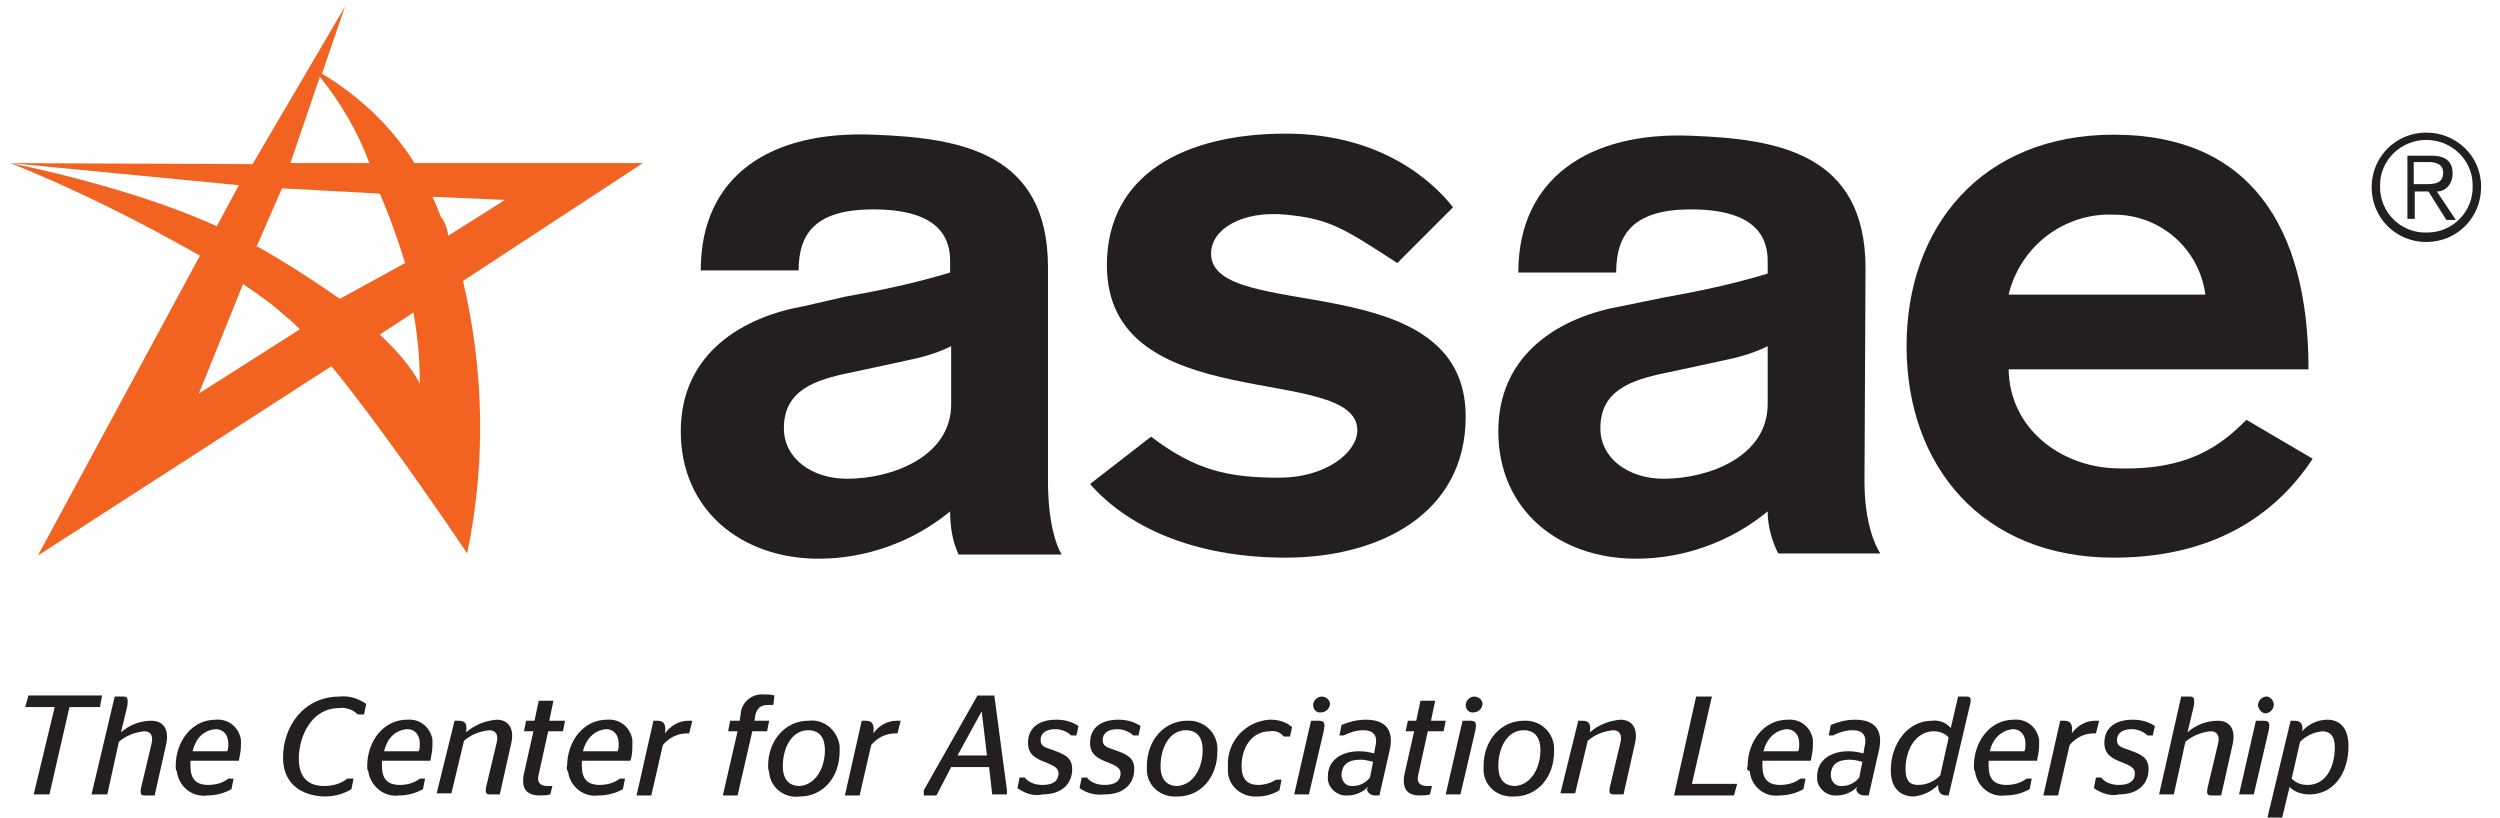 <?xml version="1.0" encoding="utf-8"?>
<!-- Generator: Adobe Illustrator 24.3.0, SVG Export Plug-In . SVG Version: 6.00 Build 0)  -->
<svg version="1.1" id="Layer_1" xmlns="http://www.w3.org/2000/svg" xmlns:xlink="http://www.w3.org/1999/xlink" x="0px" y="0px"
	 width="237.6px" height="77.7px" viewBox="0 0 237.6 77.7" enable-background="new 0 0 237.6 77.7" xml:space="preserve">
<path fill="#231F20" d="M99.6,45.7c0,4,0.8,6.2,1.3,7h-9.8c-0.6-1.3-0.8-2.7-0.8-4.1c-3.5,2.9-8,4.5-12.5,4.5
	c-7.3,0-13.1-4.6-13.1-12.1s6-10.9,11.7-11.9l3.9-0.9c3.4-0.6,6.7-1.3,10-2.3v-1.1c0-3.8-3.3-4.9-7.3-4.9c-5.4,0-7.1,2.2-7.1,5.8
	h-9.3c0-9,6.6-13.3,16.4-12.9c8.3,0.3,16.6,1.7,16.6,12.6L99.6,45.7z M90.4,32.9C89,33.6,87.5,34,86,34.3l-5.1,1.1
	c-3.5,0.7-6.4,1.7-6.4,5.3c0,2.9,2.7,4.8,6,4.8c4.3,0,9.9-2.1,9.9-7.1L90.4,32.9z"/>
<path fill="#231F20" d="M132.8,25c-5.1-3.3-6.4-4.2-10.6-4.6s-7.1,1.4-7.1,3.7c0,6.7,24.2,1,24.2,15.5c0,9.3-8.3,13.4-17.1,13.4
	c-9,0-15.2-3.1-18.6-7l5.8-4.5c4.2,3.2,7.3,3.9,12.2,3.9c4.4,0,7.4-2.4,7.4-4.5c0-6.5-23.8-1.1-23.8-15.7c0-8.7,7.5-12.5,17-12.5
	c9.2,0,14.1,4.7,15.9,7L132.8,25z"/>
<path fill="#231F20" d="M177.2,45.7c0,4,1,6.1,1.5,6.9H169c-0.6-1.2-1-2.6-1-4c-3.5,2.9-8,4.5-12.5,4.5c-7.3,0-13.1-4.6-13.1-12.1
	s6-10.9,11.7-11.9l3.9-0.8c3.4-0.6,6.7-1.3,10-2.3v-1.2c0-3.8-3.3-4.9-7.3-4.9c-5.4,0-7.1,2.3-7.1,6h-9.3c0-9,6.8-13.4,16.4-13
	c8.3,0.3,16.6,1.7,16.6,12.6L177.2,45.7z M168,32.9c-1.4,0.7-2.9,1.1-4.4,1.4l-5.1,1.1c-3.5,0.7-6.4,1.7-6.4,5.3
	c0,2.9,2.7,4.8,6,4.8c4.3,0,9.9-2.1,9.9-7.1L168,32.9z"/>
<path fill="#231F20" d="M190.9,35.1c0.1,5.7,5,9.2,10,9.4c7.1,0.3,10.2-2.2,12.6-4.6l6.3,3.7c-2.9,4.4-8.4,9.4-18.9,9.4
	c-12.5,0-19.7-8.7-19.7-20.1s7.2-20.1,19.7-20.1c12.8,0,18.5,8.6,18.5,22.3L190.9,35.1z M209.6,28c-0.6-4.4-4.3-7.6-8.7-7.6
	c-4.7-0.2-8.9,3-10,7.6H209.6z"/>
<path fill="#231F20" d="M235.8,17.8c0,2.9-2.3,5.2-5.2,5.2s-5.2-2.3-5.2-5.2s2.3-5.2,5.2-5.2l0,0c2.8,0,5.2,2.2,5.2,5.1
	C235.8,17.8,235.8,17.8,235.8,17.8z M226.2,17.8c0,2.4,2,4.4,4.5,4.3c2.4,0,4.4-2,4.3-4.5c0-2.4-2-4.3-4.4-4.3
	c-2.4,0-4.4,1.9-4.4,4.3C226.2,17.7,226.2,17.8,226.2,17.8z M229.5,20.8h-0.7v-6h2.3c1.4,0,2,0.6,2,1.7c0,0.9-0.6,1.7-1.5,1.7
	l1.8,2.7h-0.9l-1.7-2.7h-1.3V20.8z M230.4,17.5c0.9,0,1.8,0,1.8-1.1c0-0.8-0.7-1-1.4-1h-1.4v2.1L230.4,17.5z"/>
<path fill="#F26322" d="M61.1,15.5H39.4C37.2,12,34.1,9.1,30.6,7l2.2-6.4l-3.4,5.8l0,0l-5.4,9.2L1,15.5l21.7,2.1l-2.1,3.9
	c-8.3-3.8-19.6-6-19.6-6c6.2,2.5,12.2,5.5,18,8.8L3.6,52.8l27.9-18c5.7,7,12.9,17.8,12.9,17.8C46.2,44,46,35.1,44,26.7L61.1,15.5z
	 M30.4,7.3c2,2.5,3.6,5.2,4.7,8.2h-7.5L30.4,7.3z M18.9,37.4L23.1,27c1.5,1,2.9,2,4.2,3.2c0.4,0.3,0.8,0.7,1.2,1.1L18.9,37.4z
	 M24.4,23.4l2.4-5.5l9.3,0.5c0.9,2.1,1.7,4.3,2.4,6.6l-6.2,3.4C29.7,26.6,27.1,24.9,24.4,23.4L24.4,23.4z M39.9,36.5
	c0,0-0.7-1.8-3.8-4.7l3.2-2.1C39.7,32,39.9,34.2,39.9,36.5z M41.9,20.6c-0.3-0.7-0.5-1.3-0.8-1.9L48,19l-5.4,3.4
	C42.5,21.7,42.3,21.1,41.9,20.6L41.9,20.6z"/>
<path fill="#231F20" d="M5.2,67.2H2.4l0.3-1.1h7l-0.2,1.1H6.6l-1.9,8.3H3.2L5.2,67.2z"/>
<path fill="#231F20" d="M10.9,66.2h0.8c0.4,0,0.5,0.1,0.4,0.9l-0.6,2.5c0.8-0.7,1.8-1.1,2.9-1.1c1.1,0,1.7,0.8,1.4,2.2l-1.1,4.9
	h-0.9c-0.4,0-0.5-0.1-0.4-0.7l1-4.2c0.2-0.8-0.1-1.2-0.7-1.2c-0.9,0.1-1.7,0.4-2.4,1l-1.1,5H8.7L10.9,66.2z"/>
<path fill="#231F20" d="M16.7,72.8c0-2.3,1.5-4.4,3.8-4.4c1.2-0.1,2.2,0.7,2.4,1.9c0,0.2,0,0.3,0,0.5c0,0.5-0.1,1-0.2,1.5h-4.6
	c0,0.2,0,0.3,0,0.5c0,1.2,0.5,1.8,1.7,1.8c0.7,0,1.4-0.2,1.9-0.6h0.5l-0.2,1c-0.7,0.4-1.5,0.6-2.3,0.6c-1.4,0.2-2.7-0.8-2.9-2.3
	C16.7,73.2,16.7,73,16.7,72.8z M18.3,71.4h3.3c0.1-0.2,0.1-0.5,0.1-0.7c0-0.9-0.5-1.4-1.2-1.4C19.3,69.4,18.6,70.2,18.3,71.4
	L18.3,71.4z"/>
<path fill="#231F20" d="M26.9,72c0-2.9,1.9-5.8,5.4-5.8c0.9-0.1,1.8,0.2,2.5,0.7l-0.2,1H34c-0.5-0.5-1.2-0.7-1.8-0.6
	c-2.6,0-3.8,2.7-3.8,4.8c0,1.8,0.9,2.6,2.4,2.6c0.8,0,1.6-0.2,2.2-0.7h0.6L33.4,75c-0.8,0.5-1.7,0.7-2.6,0.7
	C28.5,75.6,26.9,74.4,26.9,72z"/>
<path fill="#231F20" d="M34.9,72.8c0-2.3,1.5-4.4,3.8-4.4c1.2-0.1,2.2,0.7,2.4,1.9c0,0.2,0,0.3,0,0.5c0,0.5-0.1,1-0.2,1.5h-4.6
	c0,0.2,0,0.3,0,0.5c0,1.2,0.5,1.8,1.7,1.8c0.7,0,1.4-0.2,1.9-0.6h0.5l-0.2,1c-0.7,0.4-1.5,0.6-2.3,0.6c-1.4,0.2-2.7-0.9-2.9-2.3
	C34.9,73.2,34.9,73,34.9,72.8z M36.5,71.4h3.3c0.1-0.2,0.1-0.5,0.1-0.7c0-0.9-0.5-1.4-1.2-1.4C37.5,69.4,36.8,70.2,36.5,71.4
	L36.5,71.4z"/>
<path fill="#231F20" d="M43.2,68.5h0.4c0.7,0,0.8,0.4,0.7,1.1c0.8-0.7,1.8-1.1,2.9-1.2c1.1,0,1.7,0.8,1.4,2.2l-1.1,4.9h-0.9
	c-0.4,0-0.5-0.1-0.4-0.7l1-4.2c0.2-0.8-0.1-1.2-0.7-1.2c-0.9,0.1-1.7,0.4-2.4,1l-1.2,5h-1.4L43.2,68.5z"/>
<path fill="#231F20" d="M49.8,73.5l0.9-4h-0.9l0.2-1h0.8l0.4-1.9h1.4l-0.4,1.9h1.5l-0.2,1h-1.4l-0.9,4.1c-0.2,0.7,0.1,1.1,0.8,1.1
	h0.5l-0.2,0.8c-0.3,0.1-0.7,0.1-1,0.1C50,75.6,49.5,74.9,49.8,73.5z"/>
<path fill="#231F20" d="M53.9,72.8c0-2.3,1.5-4.4,3.8-4.4c1.2-0.1,2.2,0.7,2.4,1.9c0,0.2,0,0.3,0,0.5c0,0.5,0,1-0.2,1.5h-4.6
	c0,0.2,0,0.3,0,0.5c0,1.2,0.5,1.8,1.7,1.8c0.7,0,1.4-0.2,1.9-0.6h0.5l-0.2,1c-0.7,0.4-1.5,0.6-2.3,0.6c-1.4,0.2-2.7-0.8-2.9-2.2
	C53.9,73.2,53.8,73,53.9,72.8z M55.4,71.4h3.3c0.1-0.2,0.1-0.5,0.1-0.7c0-0.9-0.5-1.4-1.2-1.4C56.5,69.4,55.7,70.2,55.4,71.4
	L55.4,71.4z"/>
<path fill="#231F20" d="M62.1,68.5h0.4c0.7,0,0.8,0.5,0.7,1.2c0.5-0.7,1.3-1.2,2.2-1.2c0.1,0,0.2,0,0.4,0l-0.3,1.2h-0.2
	c-0.9,0-1.7,0.4-2.3,1.1l-1.1,4.8h-1.4L62.1,68.5z"/>
<path fill="#231F20" d="M70.1,69.5h-0.9l0.2-1h0.9l0.1-0.7c0.1-1.1,1.1-1.9,2.2-1.8c0.4,0,0.7,0,1,0.1L73.5,67H73
	c-0.6,0-1,0.2-1.2,0.9l-0.1,0.6h1.4l-0.2,1h-1.4l-1.4,6.1h-1.4L70.1,69.5z"/>
<path fill="#231F20" d="M73,72.8c0-2.5,1.7-4.3,3.8-4.3c1.5-0.2,2.8,0.9,3,2.4c0,0.2,0,0.3,0,0.5c0,2.5-1.6,4.3-3.8,4.3
	c-1.5,0.2-2.8-0.9-2.9-2.3C73,73.1,73,72.9,73,72.8z M78.4,71.3c0-1.3-0.6-1.9-1.6-1.9c-1.5,0-2.4,1.6-2.4,3.4
	c0,1.3,0.6,1.9,1.6,1.9C77.5,74.6,78.4,73,78.4,71.3L78.4,71.3z"/>
<path fill="#231F20" d="M81.9,68.5h0.4c0.7,0,0.8,0.5,0.7,1.2c0.5-0.7,1.3-1.2,2.2-1.2c0.1,0,0.2,0,0.4,0l-0.3,1.2h-0.2
	c-0.9,0-1.7,0.4-2.3,1.1l-1.1,4.8h-1.4L81.9,68.5z"/>
<path fill="#231F20" d="M87.8,75.1l5.1-9h1.6l1.2,9v0.4h-1.4L94,72.9h-3.6L89,75.6h-1.2V75.1z M91,71.8h2.8l-0.5-4.2l0,0L91,71.8z"
	/>
<path fill="#231F20" d="M96.7,74.9l0.2-1h0.5c0.4,0.5,1,0.7,1.7,0.7c1,0,1.5-0.4,1.5-1.1c0-0.5-0.4-0.7-1.1-1
	c-1.1-0.4-1.8-0.8-1.8-1.9c0-1.4,1-2.2,2.7-2.2c0.8,0,1.5,0.2,2.1,0.6l-0.2,0.9h-0.5c-0.4-0.4-1-0.6-1.5-0.6c-0.9,0-1.4,0.4-1.4,1
	c0,0.6,0.3,0.7,1.2,1c1.1,0.4,1.8,0.7,1.8,1.8c0,1.4-1,2.4-2.8,2.4C98.2,75.7,97.4,75.4,96.7,74.9z"/>
<path fill="#231F20" d="M102.6,74.9l0.2-1h0.5c0.4,0.5,1,0.7,1.7,0.7c1,0,1.5-0.4,1.5-1.1c0-0.5-0.4-0.7-1.1-1
	c-1.1-0.4-1.8-0.8-1.8-1.9c0-1.4,1-2.2,2.7-2.2c0.8,0,1.5,0.2,2.1,0.6l-0.2,0.9h-0.5c-0.4-0.4-1-0.6-1.5-0.6c-0.9,0-1.4,0.4-1.4,1
	c0,0.6,0.3,0.7,1.2,1c1.1,0.4,1.8,0.7,1.8,1.8c0,1.4-1,2.4-2.8,2.4C104.1,75.6,103.3,75.4,102.6,74.9z"/>
<path fill="#231F20" d="M109,72.8c0-2.5,1.7-4.3,3.8-4.3c1.5-0.1,2.8,1,2.9,2.5c0,0.1,0,0.3,0,0.4c0,2.5-1.6,4.3-3.8,4.3
	c-1.5,0.1-2.8-0.9-2.9-2.4C109,73.1,109,72.9,109,72.8z M114.3,71.3c0-1.3-0.6-1.9-1.6-1.9c-1.5,0-2.4,1.6-2.4,3.4
	c0,1.3,0.6,1.9,1.6,1.9C113.4,74.6,114.3,73,114.3,71.3L114.3,71.3z"/>
<path fill="#231F20" d="M116.7,72.8c-0.1-2.3,1.6-4.2,3.9-4.4c0.1,0,0.1,0,0.2,0c0.7,0,1.4,0.2,2,0.7l-0.2,0.9H122
	c-0.3-0.4-0.8-0.6-1.3-0.5c-1.7,0-2.7,1.5-2.7,3.3c0,1.2,0.5,1.8,1.6,1.8c0.6,0,1.2-0.2,1.7-0.5h0.5l-0.2,1
	c-0.6,0.4-1.4,0.6-2.1,0.6c-1.4,0.1-2.7-0.9-2.8-2.3C116.7,73.1,116.7,73,116.7,72.8z"/>
<path fill="#231F20" d="M124.6,68.5h0.7c0.5,0,0.7,0.1,0.5,1l-1.4,6H123L124.6,68.5z M124.8,67c0-0.4,0.4-0.8,0.8-0.8
	c0.4,0,0.8,0.3,0.8,0.7c0,0,0,0,0,0c0,0.4-0.4,0.8-0.8,0.8C125.1,67.8,124.8,67.4,124.8,67C124.8,67,124.8,67,124.8,67L124.8,67z"/>
<path fill="#231F20" d="M130,74.8c-0.5,0.5-1.2,0.8-1.9,0.8c-0.9,0.1-1.8-0.6-1.9-1.5c0-0.1,0-0.2,0-0.3c0-1.5,1.2-2.4,3-2.4
	c0.5,0,1,0.1,1.4,0.2l0.1-0.6c0.3-1.1-0.2-1.6-1.1-1.6c-0.7,0-1.3,0.2-1.9,0.5h-0.4l0.2-1c0.7-0.3,1.5-0.5,2.3-0.5
	c1.7,0,2.7,0.8,2.3,2.8l-1,4.4h-0.4c-0.4,0-0.7-0.2-0.8-0.6C130,74.9,130,74.9,130,74.8z M130.2,73.9l0.3-1.5
	c-0.4-0.1-0.8-0.2-1.2-0.2c-1.2,0-1.8,0.5-1.8,1.5c0,0.5,0.4,1,0.9,1c0.1,0,0.1,0,0.2,0C129.2,74.7,129.8,74.4,130.2,73.9z"/>
<path fill="#231F20" d="M133.5,73.5l0.9-4h-0.8l0.2-1h0.8l0.4-1.9h1.4l-0.4,1.9h1.4l-0.2,1h-1.5l-0.9,4.1c-0.2,0.7,0.1,1.1,0.8,1.1
	h0.5l-0.2,0.8c-0.3,0.1-0.7,0.1-1,0.1C133.7,75.6,133.2,74.9,133.5,73.5z"/>
<path fill="#231F20" d="M139,68.5h0.7c0.5,0,0.7,0.1,0.5,1l-1.4,6h-1.4L139,68.5z M139.3,67c0-0.4,0.4-0.8,0.8-0.8
	c0.4,0,0.8,0.3,0.8,0.7c0,0,0,0,0,0c0,0.4-0.4,0.8-0.8,0.8C139.6,67.8,139.3,67.4,139.3,67C139.3,67,139.3,67,139.3,67L139.3,67z"/>
<path fill="#231F20" d="M141,72.8c0-2.5,1.7-4.3,3.8-4.3c1.5-0.1,2.8,1,2.9,2.5c0,0.1,0,0.3,0,0.4c0,2.5-1.6,4.3-3.8,4.3
	c-1.5,0.1-2.8-0.9-2.9-2.4C141,73.1,141,72.9,141,72.8z M146.4,71.3c0-1.3-0.6-1.9-1.6-1.9c-1.5,0-2.4,1.6-2.4,3.4
	c0,1.3,0.6,1.9,1.6,1.9C145.5,74.6,146.4,73,146.4,71.3L146.4,71.3z"/>
<path fill="#231F20" d="M150,68.5h0.4c0.7,0,0.8,0.4,0.7,1.1c0.8-0.7,1.8-1.1,2.9-1.2c1.1,0,1.7,0.8,1.4,2.2l-1.1,4.9h-0.9
	c-0.4,0-0.5-0.1-0.4-0.7l1-4.2c0.2-0.8-0.1-1.2-0.7-1.2c-0.9,0.1-1.7,0.4-2.4,1l-1.2,5h-1.4L150,68.5z"/>
<path fill="#231F20" d="M161.2,66.2h1.5l-1.9,8.3h4.3l-0.3,1.1h-5.7L161.2,66.2z"/>
<path fill="#231F20" d="M166.1,72.8c0-2.3,1.5-4.4,3.8-4.4c1.2-0.1,2.2,0.7,2.4,1.9c0,0.2,0,0.3,0,0.5c0,0.5-0.1,1-0.2,1.5h-4.6
	c0,0.2,0,0.3,0,0.5c0,1.2,0.5,1.8,1.7,1.8c0.7,0,1.4-0.2,1.9-0.6h0.5l-0.2,1c-0.7,0.4-1.5,0.6-2.3,0.6c-1.4,0.2-2.7-0.9-2.8-2.3
	C166,73.2,166,73,166.1,72.8z M167.6,71.4h3.3c0.1-0.2,0.1-0.5,0.1-0.7c0-0.9-0.5-1.4-1.2-1.4C168.7,69.4,167.9,70.2,167.6,71.4
	L167.6,71.4z"/>
<path fill="#231F20" d="M176.5,74.8c-0.5,0.5-1.2,0.8-1.9,0.8c-0.9,0.1-1.8-0.6-1.9-1.5c0-0.1,0-0.2,0-0.3c0-1.5,1.2-2.4,3-2.4
	c0.5,0,1,0.1,1.4,0.2l0.1-0.6c0.3-1.1-0.2-1.6-1.1-1.6c-0.7,0-1.3,0.2-1.9,0.5h-0.4l0.2-1c0.7-0.3,1.5-0.5,2.3-0.5
	c1.7,0,2.7,0.8,2.3,2.8l-1,4.4h-0.4c-0.4,0-0.7-0.2-0.8-0.6C176.5,74.9,176.5,74.9,176.5,74.8z M176.7,73.9l0.3-1.5
	c-0.4-0.1-0.8-0.2-1.2-0.2c-1.2,0-1.8,0.5-1.8,1.5c0,0.5,0.4,1,0.9,1c0.1,0,0.1,0,0.2,0C175.7,74.7,176.3,74.4,176.7,73.9z"/>
<path fill="#231F20" d="M184.2,74.6c-0.6,0.6-1.4,1-2.3,1.1c-1.2,0-2.2-0.7-2.2-2.5c0-2.5,1.6-4.7,3.9-4.7c0.7-0.1,1.4,0.2,1.8,0.7
	l0.7-3h0.7c0.5,0,0.6,0.1,0.4,0.9l-2,8.5H185C184.3,75.6,184.2,75.1,184.2,74.6z M184.4,73.7l0.8-3.6c-0.3-0.4-0.9-0.6-1.4-0.6
	c-1.7,0-2.7,1.7-2.7,3.6c0,1.1,0.4,1.5,1.2,1.5C183.2,74.6,183.9,74.2,184.4,73.7z"/>
<path fill="#231F20" d="M187.6,72.8c0-2.3,1.5-4.4,3.8-4.4c1.2-0.1,2.2,0.7,2.4,1.9c0,0.2,0,0.3,0,0.5c0,0.5-0.1,1-0.2,1.5h-4.6
	c0,0.2,0,0.3,0,0.5c0,1.2,0.5,1.8,1.7,1.8c0.7,0,1.4-0.2,1.9-0.6h0.5l-0.2,1c-0.7,0.4-1.5,0.6-2.3,0.6c-1.4,0.2-2.7-0.8-2.9-2.3
	C187.6,73.2,187.6,73,187.6,72.8z M189.1,71.4h3.3c0.1-0.2,0.1-0.5,0.1-0.7c0-0.9-0.5-1.4-1.2-1.4C190.2,69.4,189.4,70.2,189.1,71.4
	L189.1,71.4z"/>
<path fill="#231F20" d="M195.8,68.5h0.4c0.7,0,0.8,0.5,0.7,1.2c0.5-0.7,1.3-1.2,2.2-1.2c0.1,0,0.2,0,0.4,0l-0.3,1.2H199
	c-0.9,0-1.7,0.4-2.3,1.1l-1.1,4.8h-1.4L195.8,68.5z"/>
<path fill="#231F20" d="M199,74.9l0.2-1h0.5c0.4,0.5,1,0.7,1.7,0.7c1,0,1.5-0.4,1.5-1.1c0-0.5-0.4-0.7-1.1-1
	c-1.1-0.4-1.8-0.8-1.8-1.9c0-1.4,1-2.2,2.7-2.2c0.8,0,1.5,0.2,2.1,0.6l-0.2,0.9h-0.5c-0.4-0.4-1-0.6-1.5-0.6c-0.9,0-1.4,0.4-1.4,1
	c0,0.6,0.3,0.7,1.2,1c1.1,0.4,1.8,0.7,1.8,1.8c0,1.4-1,2.4-2.8,2.4C200.6,75.7,199.7,75.4,199,74.9z"/>
<path fill="#231F20" d="M207.3,66.2h0.8c0.4,0,0.5,0.1,0.4,0.9l-0.6,2.5c0.8-0.7,1.8-1.1,2.9-1.1c1.1,0,1.7,0.8,1.4,2.2l-1.1,4.9
	h-0.9c-0.4,0-0.5-0.1-0.4-0.7l1-4.2c0.2-0.8-0.1-1.2-0.7-1.2c-0.9,0.1-1.7,0.4-2.4,1l-1.1,5h-1.4L207.3,66.2z"/>
<path fill="#231F20" d="M214.4,68.5h0.7c0.5,0,0.7,0.1,0.5,1l-1.4,6h-1.4L214.4,68.5z M214.6,67c0-0.4,0.4-0.8,0.8-0.8
	c0.4,0,0.7,0.4,0.7,0.8c0,0,0,0,0,0c0,0.4-0.4,0.8-0.8,0.8C215,67.8,214.6,67.4,214.6,67C214.6,67,214.6,67,214.6,67L214.6,67z"/>
<path fill="#231F20" d="M217.7,68.5h0.4c0.6,0,0.8,0.4,0.7,1c0.6-0.7,1.5-1.1,2.4-1.1c1.1,0,2,0.7,2,2.5c0,2.7-1.5,4.6-3.7,4.6
	c-0.7,0-1.4-0.2-1.9-0.7l-0.7,2.9h-1.4L217.7,68.5z M218.6,70.5l-0.8,3.5c0.4,0.4,0.9,0.6,1.5,0.6c1.7,0,2.6-1.6,2.6-3.6
	c0-1.1-0.5-1.5-1.2-1.5C219.9,69.6,219.2,69.9,218.6,70.5L218.6,70.5z"/>
</svg>
